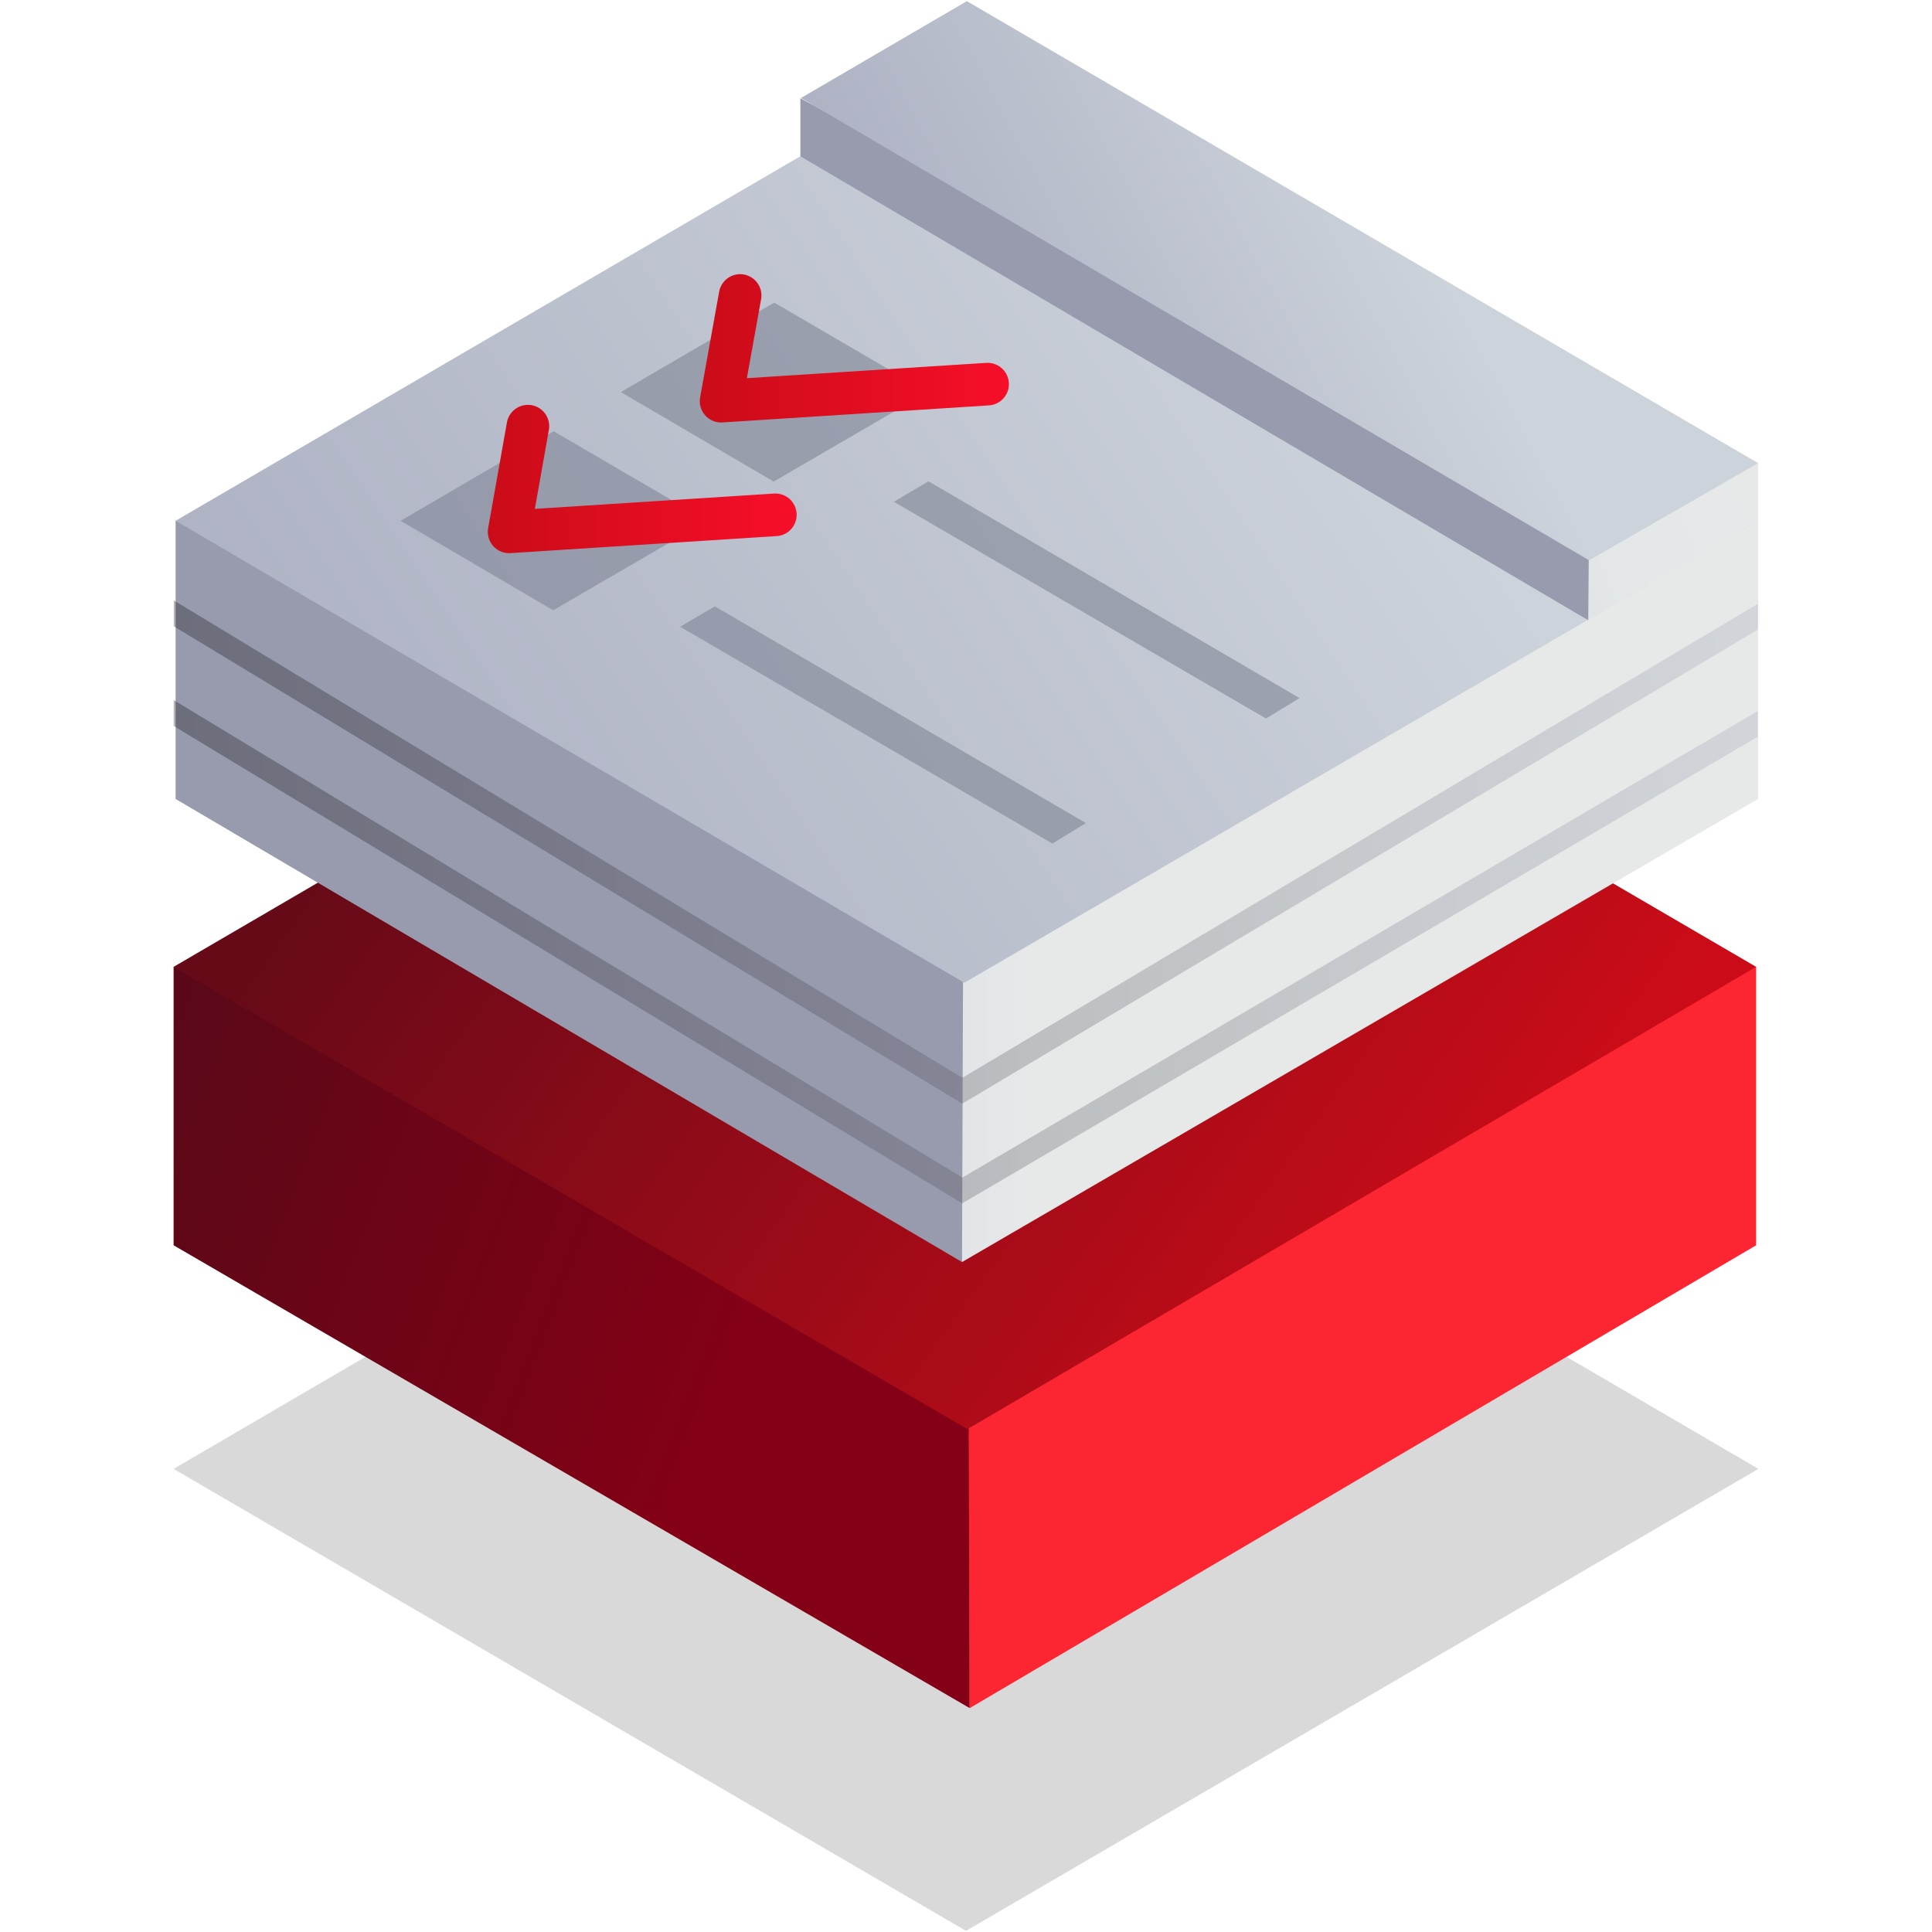 <svg id="_68x68-15-years" data-name=" 68x68-15-years" xmlns="http://www.w3.org/2000/svg" xmlns:xlink="http://www.w3.org/1999/xlink" viewBox="0 0 68 68"><defs><style>.cls-1,.cls-13,.cls-14,.cls-16,.cls-17{fill:none;}.cls-2{opacity:0.15;isolation:isolate;fill:url(#Gradient_bez_nazwy);}.cls-3{fill:url(#Gradient_bez_nazwy_2);}.cls-4{fill:url(#Gradient_bez_nazwy_3);}.cls-5{fill:url(#Gradient_bez_nazwy_4);}.cls-6{fill:url(#Gradient_bez_nazwy_9);}.cls-7{fill:url(#Gradient_bez_nazwy_40);}.cls-8{fill:url(#Gradient_bez_nazwy_7);}.cls-9{fill:url(#Gradient_bez_nazwy_14);}.cls-10{fill:url(#Gradient_bez_nazwy_40-2);}.cls-11{fill:url(#Gradient_bez_nazwy_10);}.cls-12{clip-path:url(#clip-path);}.cls-13,.cls-14{stroke-miterlimit:10;stroke-width:0.78px;opacity:0.3;}.cls-13{stroke:url(#Gradient_bez_nazwy_205);}.cls-14{stroke:url(#Gradient_bez_nazwy_205-2);}.cls-15{fill:#818696;opacity:0.6;}.cls-16,.cls-17{stroke-linecap:round;stroke-linejoin:round;stroke-width:1.5px;}.cls-16{stroke:url(#Gradient_bez_nazwy_83);}.cls-17{stroke:url(#Gradient_bez_nazwy_83-2);}</style><linearGradient id="Gradient_bez_nazwy" x1="51.2" y1="82.14" x2="17.51" y2="57.76" gradientTransform="translate(0 -18)" gradientUnits="userSpaceOnUse"><stop offset="0"/><stop offset="1"/></linearGradient><linearGradient id="Gradient_bez_nazwy_2" x1="25.6" y1="67.18" x2="-0.56" y2="57.13" gradientTransform="translate(0 -18)" gradientUnits="userSpaceOnUse"><stop offset="0" stop-color="#840016"/><stop offset="1" stop-color="#510a18"/></linearGradient><linearGradient id="Gradient_bez_nazwy_3" x1="69.05" y1="65.07" x2="69.53" y2="65.07" gradientTransform="translate(0 -18)" gradientUnits="userSpaceOnUse"><stop offset="0" stop-color="#fc2632"/><stop offset="1" stop-color="#f70e28"/></linearGradient><linearGradient id="Gradient_bez_nazwy_4" x1="51.14" y1="64.46" x2="17.49" y2="40.12" gradientTransform="translate(0 -18)" gradientUnits="userSpaceOnUse"><stop offset="0" stop-color="#cb0c18"/><stop offset="1" stop-color="#670a18"/></linearGradient><linearGradient id="Gradient_bez_nazwy_9" x1="31.4" y1="49.37" x2="73.99" y2="49.37" gradientTransform="matrix(-1, 0, 0, 1, 67.99, -18)" gradientUnits="userSpaceOnUse"><stop offset="0" stop-color="#e7e9e9"/><stop offset="1" stop-color="#98aacd"/></linearGradient><linearGradient id="Gradient_bez_nazwy_40" x1="69.05" y1="49.37" x2="69.53" y2="49.37" gradientTransform="matrix(-1, 0, 0, 1, 67.99, -18)" gradientUnits="userSpaceOnUse"><stop offset="0" stop-color="#989aad"/><stop offset="1" stop-color="#98a0b7"/></linearGradient><linearGradient id="Gradient_bez_nazwy_7" x1="21.47" y1="28.03" x2="56.06" y2="51.02" gradientTransform="matrix(-1, 0, 0, 1, 67.99, -18)" gradientUnits="userSpaceOnUse"><stop offset="0" stop-color="#cdd3db"/><stop offset="1" stop-color="#acb0c2"/></linearGradient><linearGradient id="Gradient_bez_nazwy_14" x1="5.7" y1="35.5" x2="26.33" y2="44.91" gradientTransform="matrix(-1, 0, 0, 1, 67.99, -18)" gradientUnits="userSpaceOnUse"><stop offset="0" stop-color="#e7e9e9"/><stop offset="0.27" stop-color="#e4e7e8"/><stop offset="0.48" stop-color="#dadfe4"/><stop offset="0.67" stop-color="#c9d1df"/><stop offset="0.85" stop-color="#b2bfd6"/><stop offset="1" stop-color="#98aacd"/></linearGradient><linearGradient id="Gradient_bez_nazwy_40-2" x1="47.06" y1="30.64" x2="47.55" y2="30.64" xlink:href="#Gradient_bez_nazwy_40"/><linearGradient id="Gradient_bez_nazwy_10" x1="18.24" y1="25.37" x2="34.33" y2="33.85" xlink:href="#Gradient_bez_nazwy_7"/><clipPath id="clip-path"><polygon class="cls-1" points="6.11 28.16 33.98 44.48 61.86 28.23 61.88 18.45 33.98 34.7 6.12 18.38 6.11 28.16"/></clipPath><linearGradient id="Gradient_bez_nazwy_205" x1="1.97" y1="50.59" x2="63.54" y2="50.59" gradientTransform="matrix(-1, 0, 0, 1, 67.99, -18)" gradientUnits="userSpaceOnUse"><stop offset="0" stop-color="#acb0c2"/><stop offset="1" stop-color="#050505"/></linearGradient><linearGradient id="Gradient_bez_nazwy_205-2" x1="2.62" y1="47.12" x2="63.54" y2="47.12" xlink:href="#Gradient_bez_nazwy_205"/><linearGradient id="Gradient_bez_nazwy_83" x1="24.63" y1="12.26" x2="35.51" y2="12.26" gradientUnits="userSpaceOnUse"><stop offset="0" stop-color="#cb0c18"/><stop offset="1" stop-color="#f70e28"/></linearGradient><linearGradient id="Gradient_bez_nazwy_83-2" x1="17.17" y1="16.85" x2="28.04" y2="16.85" xlink:href="#Gradient_bez_nazwy_83"/></defs><polygon class="cls-2" points="6.11 51.7 34 67.96 61.89 51.7 34 35.41 6.11 51.7"/><polygon class="cls-3" points="34.13 48.73 6.11 34.02 6.11 43.83 34.13 60.12 34.13 48.73"/><polygon class="cls-4" points="61.81 43.83 61.81 34.02 34.09 48.83 34.13 60.12 61.81 43.83"/><polygon class="cls-5" points="6.11 34.03 34.05 50.3 61.81 34.03 33.96 17.78 6.11 34.03"/><polygon class="cls-6" points="33.86 44.42 61.88 28.12 61.88 18.32 31.36 33.03 33.86 44.42"/><polygon class="cls-7" points="33.86 44.42 33.9 33.13 6.18 18.32 6.18 28.12 33.86 44.42"/><polygon class="cls-8" points="34.03 2.08 6.18 18.33 33.94 34.59 61.88 18.33 34.03 2.08"/><polygon class="cls-9" points="55.9 21.82 61.88 18.33 61.88 16.29 55.9 19.71 55.9 21.82"/><polygon class="cls-10" points="55.9 21.83 55.93 18.31 28.17 3.46 28.17 5.5 55.9 21.83"/><polygon class="cls-11" points="34.03 0.04 28.19 3.45 55.93 19.72 61.88 16.3 34.03 0.04"/><g class="cls-12"><polyline class="cls-13" points="65.82 23.16 33.87 41.9 4.65 24.21"/><polyline class="cls-14" points="65.17 19.74 33.87 38.39 4.65 20.7"/></g><polygon class="cls-15" points="32.65 13.8 27.23 16.95 21.85 13.8 27.25 10.65 32.65 13.8"/><polygon class="cls-15" points="24.89 18.33 19.47 21.48 14.1 18.33 19.49 15.18 24.89 18.33"/><polygon class="cls-15" points="31.46 17.66 44.56 25.29 45.74 24.57 32.68 16.94 31.46 17.66"/><polygon class="cls-15" points="23.94 22.06 37.04 29.69 38.22 28.97 25.16 21.34 23.94 22.06"/><path id="Kształt_1_kopia" data-name="Kształt 1 kopia" class="cls-16" d="M26.05,10.4l-.67,3.72,9.38-.6"/><path id="Kształt_1_kopia-2" data-name="Kształt 1 kopia" class="cls-17" d="M18.58,15l-.66,3.72,9.37-.6"/></svg>